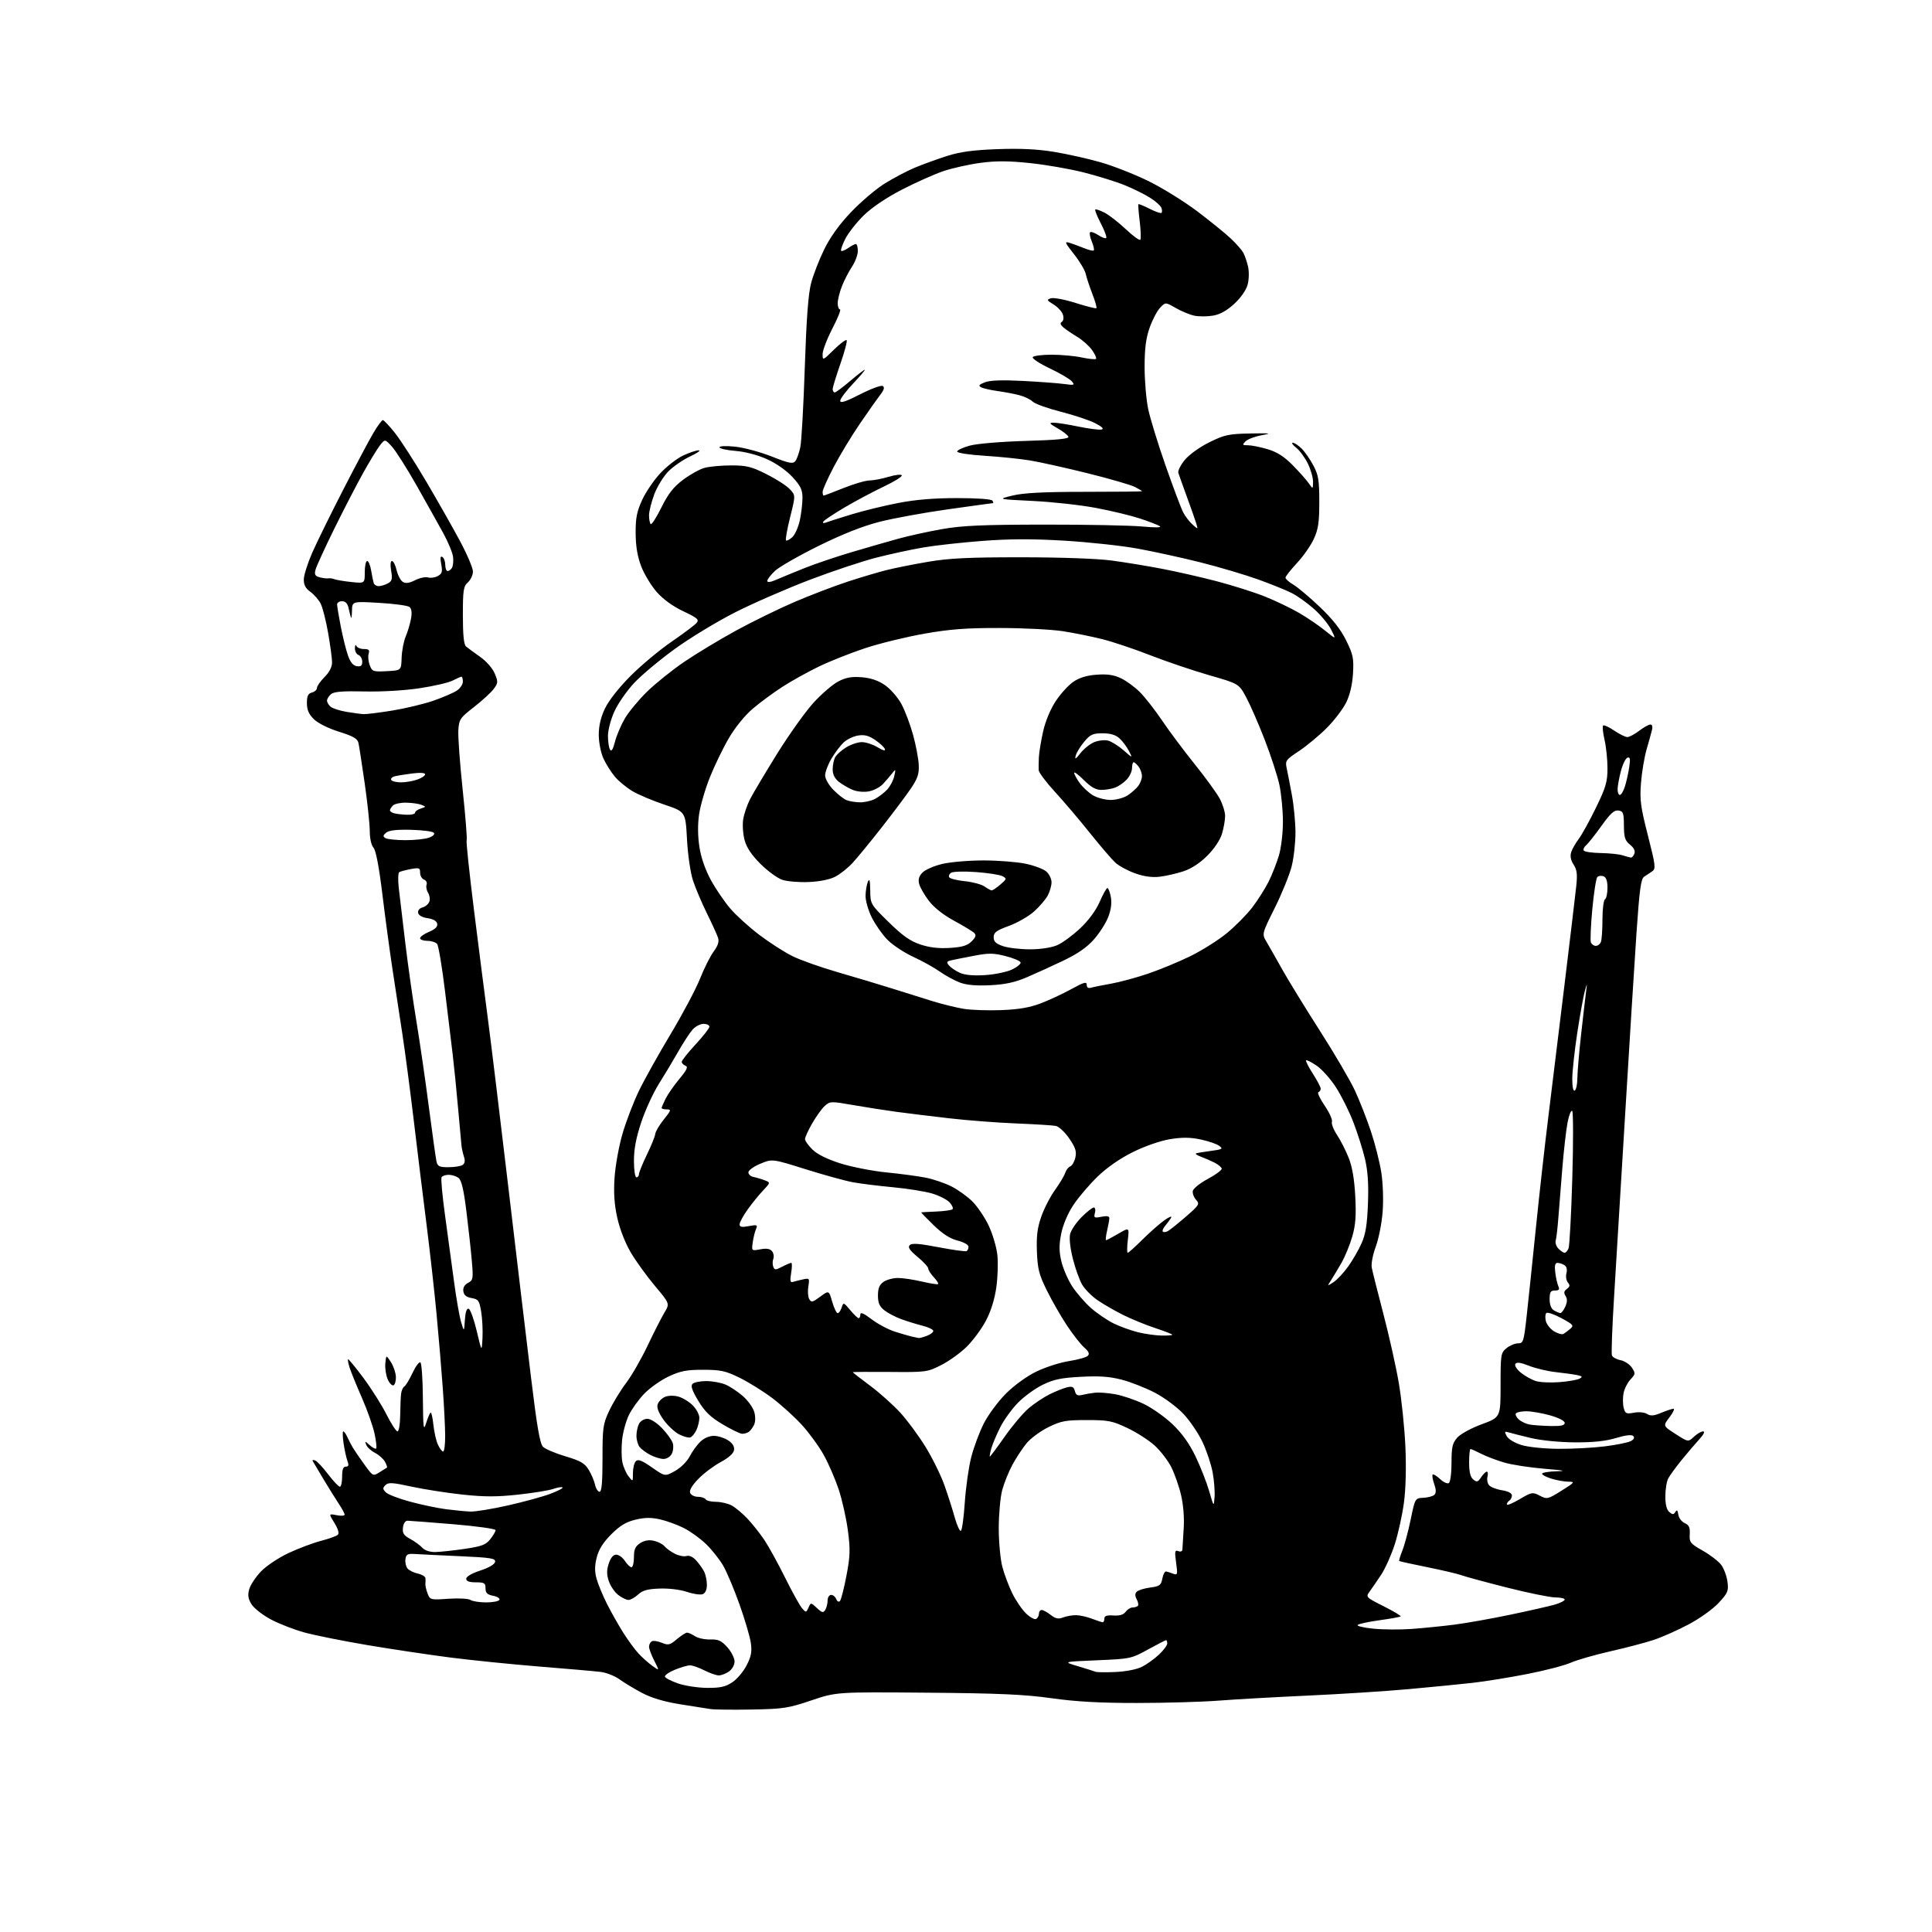 <?xml version="1.0" encoding="UTF-8" standalone="no"?>
<svg 
  version="1.1" 
  xmlns="http://www.w3.org/2000/svg" 
  xmlns:xlink="http://www.w3.org/1999/xlink" 
  xmlns:svg="http://www.w3.org/2000/svg"
  xmlns:rdf="http://www.w3.org/1999/02/22-rdf-syntax-ns#"
  xmlns:cc="http://creativecommons.org/ns#"
  xmlns:dc="http://purl.org/dc/elements/1.1/"
  viewBox="0 0 768 768"
  width="768"
  height="768"
>
<style>svg {background-color: white; }</style>"
<path stroke="none" fill="black" fill-rule="evenodd" d="M299.00,679.56C291.57,679.70 284.15,679.62 282.50,679.39C280.85,679.15 275.29,678.28 270.14,677.44C263.92,676.43 258.89,674.92 255.14,672.92C252.04,671.27 248.00,668.84 246.18,667.51C244.35,666.19 240.97,664.87 238.68,664.60C236.38,664.32 225.50,663.37 214.50,662.49C203.50,661.60 187.53,659.98 179.00,658.89C170.47,657.79 155.65,655.57 146.04,653.95C136.44,652.33 125.21,650.08 121.08,648.95C116.95,647.82 110.90,645.47 107.64,643.73C104.38,641.99 100.92,639.27 99.95,637.68C98.62,635.48 98.41,634.06 99.08,631.71C99.57,630.00 101.67,626.84 103.74,624.68C105.82,622.50 110.70,619.24 114.66,617.38C118.60,615.53 124.43,613.34 127.61,612.51C130.79,611.69 133.81,610.59 134.32,610.08C134.90,609.50 134.37,607.72 132.95,605.41C130.64,601.68 130.64,601.68 133.82,602.31C135.57,602.66 137.00,602.57 137.00,602.11C137.00,601.66 135.99,599.75 134.75,597.89C133.51,596.03 130.74,591.58 128.59,588.00C126.45,584.42 124.51,581.17 124.29,580.76C124.07,580.36 124.52,580.26 125.27,580.55C126.03,580.84 128.35,583.31 130.43,586.04C132.51,588.77 134.62,591.00 135.11,591.00C135.60,591.00 136.00,589.20 136.00,587.00C136.00,584.14 136.42,583.00 137.48,583.00C138.59,583.00 138.74,582.45 138.11,580.75C137.65,579.51 136.96,576.36 136.58,573.75C136.19,571.14 136.14,569.00 136.46,569.00C136.79,569.00 137.51,570.01 138.07,571.25C138.63,572.49 139.63,574.41 140.29,575.52C140.96,576.63 143.02,579.64 144.88,582.21C148.24,586.86 148.27,586.87 150.88,585.24C152.32,584.34 153.65,583.51 153.83,583.39C154.01,583.27 153.66,582.24 153.05,581.10C152.44,579.95 150.66,578.36 149.09,577.55C147.52,576.74 145.94,575.30 145.58,574.34C144.98,572.79 145.12,572.80 146.96,574.47C148.09,575.49 149.24,576.09 149.53,575.81C149.81,575.52 149.53,572.86 148.89,569.90C148.26,566.93 145.97,560.45 143.80,555.50C141.63,550.55 139.45,545.18 138.95,543.57C138.44,541.95 138.18,540.49 138.35,540.31C138.53,540.14 141.26,543.46 144.43,547.70C147.59,551.94 151.72,558.47 153.60,562.20C155.49,565.94 157.47,569.00 158.01,569.00C158.56,569.00 159.04,566.19 159.08,562.75C159.13,559.31 159.28,555.45 159.42,554.16C159.56,552.87 160.15,551.52 160.72,551.16C161.30,550.80 162.77,548.37 163.99,545.76C165.21,543.15 166.62,541.26 167.11,541.57C167.60,541.87 168.05,548.28 168.10,555.81C168.20,567.66 168.36,569.01 169.35,565.83C169.98,563.81 170.77,561.89 171.11,561.56C171.44,561.22 171.96,563.32 172.26,566.23C172.56,569.13 173.37,572.74 174.07,574.25C174.76,575.76 175.70,577.00 176.16,577.00C176.62,577.00 176.98,574.19 176.96,570.75C176.95,567.31 176.51,558.65 175.99,551.50C175.48,544.35 174.38,531.25 173.54,522.38C172.71,513.51 170.92,497.54 169.57,486.88C168.21,476.22 165.93,457.60 164.49,445.50C163.05,433.40 160.97,417.65 159.87,410.50C158.76,403.35 157.00,391.77 155.94,384.77C154.89,377.77 153.10,364.52 151.98,355.31C150.66,344.51 149.41,338.01 148.47,336.96C147.60,336.00 147.00,333.33 146.99,330.42C146.99,327.71 146.09,319.20 144.99,311.50C143.88,303.80 142.76,296.52 142.49,295.32C142.11,293.62 140.40,292.64 134.75,290.87C130.46,289.52 126.38,287.48 124.75,285.87C122.74,283.89 122.00,282.16 122.00,279.48C122.00,276.65 122.46,275.69 124.00,275.29C125.10,275.00 126.00,274.18 126.00,273.46C126.00,272.74 127.35,270.80 129.00,269.15C130.92,267.23 132.00,265.14 132.00,263.33C132.00,261.77 131.29,256.48 130.43,251.58C129.57,246.67 128.24,241.43 127.46,239.93C126.69,238.43 124.85,236.33 123.37,235.25C121.41,233.83 120.71,232.47 120.77,230.22C120.82,228.53 122.31,223.85 124.07,219.82C125.83,215.80 131.32,204.62 136.26,195.00C141.20,185.38 146.64,175.14 148.34,172.25C150.03,169.36 151.77,167.00 152.19,167.00C152.61,167.00 154.81,169.34 157.07,172.21C159.33,175.07 164.91,183.73 169.46,191.46C174.01,199.18 180.04,209.82 182.86,215.09C185.69,220.36 188.00,225.81 188.00,227.18C188.00,228.56 187.10,230.50 186.00,231.50C184.22,233.11 184.00,234.58 184.00,244.62C184.00,252.43 184.39,256.25 185.25,256.98C185.94,257.56 188.45,259.41 190.83,261.08C193.32,262.83 195.79,265.65 196.66,267.72C198.05,271.05 198.02,271.50 196.22,273.91C195.16,275.33 191.63,278.56 188.39,281.08C182.88,285.36 182.48,285.95 182.20,290.25C182.03,292.78 182.81,303.49 183.93,314.05C185.05,324.61 185.75,333.59 185.50,334.00C185.24,334.41 186.58,347.07 188.46,362.12C190.34,377.18 192.81,396.48 193.94,405.00C195.07,413.52 198.68,443.23 201.96,471.00C205.24,498.77 209.34,533.20 211.08,547.50C213.46,567.16 214.62,573.90 215.86,575.13C216.76,576.02 220.78,577.73 224.79,578.92C230.77,580.69 232.42,581.65 234.01,584.25C235.07,585.99 236.21,588.67 236.55,590.21C236.88,591.74 237.69,593.00 238.34,593.00C239.18,593.00 239.51,589.26 239.51,579.75C239.50,567.48 239.70,566.08 242.16,560.83C243.62,557.71 246.64,552.74 248.87,549.79C251.10,546.84 254.94,540.17 257.41,534.96C259.88,529.76 262.88,523.86 264.08,521.85C266.27,518.21 266.27,518.21 260.39,511.22C257.15,507.37 252.82,501.39 250.78,497.93C248.55,494.17 246.39,488.63 245.39,484.15C244.19,478.78 243.89,474.25 244.30,468.08C244.62,463.36 246.04,455.50 247.47,450.62C248.90,445.74 251.83,438.09 253.99,433.62C256.15,429.15 261.82,419.00 266.59,411.06C271.35,403.11 276.61,393.21 278.26,389.06C279.91,384.90 282.36,380.03 283.70,378.23C285.39,375.96 285.92,374.31 285.44,372.80C285.06,371.61 283.06,367.23 281.01,363.07C278.95,358.90 276.46,353.02 275.47,350.00C274.45,346.87 273.42,339.79 273.09,333.59C272.50,322.68 272.50,322.68 264.15,319.87C259.55,318.33 253.86,315.94 251.50,314.55C249.14,313.17 245.97,310.57 244.45,308.77C242.93,306.97 240.87,303.70 239.87,301.50C238.85,299.27 238.03,295.15 238.02,292.19C238.01,288.58 238.79,285.20 240.47,281.66C241.96,278.51 245.99,273.38 250.64,268.71C254.88,264.46 262.24,258.31 267.00,255.06C271.75,251.80 276.21,248.45 276.91,247.61C278.00,246.30 277.25,245.64 271.63,242.99C267.46,241.02 263.62,238.24 261.07,235.34C258.87,232.84 256.09,228.25 254.90,225.15C253.40,221.23 252.71,217.20 252.68,211.99C252.64,205.95 253.14,203.37 255.25,198.77C256.68,195.63 259.94,190.84 262.49,188.11C265.04,185.39 269.11,182.23 271.55,181.08C273.99,179.94 276.77,179.00 277.74,179.01C278.71,179.02 277.20,180.09 274.40,181.40C271.59,182.70 267.70,185.37 265.74,187.32C263.79,189.28 261.25,193.40 260.09,196.48C258.94,199.56 258.00,203.33 258.00,204.87C258.00,206.41 258.30,207.96 258.66,208.33C259.02,208.69 260.94,205.73 262.91,201.74C265.63,196.25 267.71,193.59 271.50,190.74C274.25,188.68 278.07,186.54 280.00,186.00C281.93,185.46 286.70,185.01 290.62,185.01C296.74,185.00 298.69,185.48 304.66,188.47C308.47,190.37 312.64,193.05 313.93,194.42C316.27,196.91 316.27,196.91 314.09,205.58C312.90,210.35 312.16,214.49 312.45,214.79C312.75,215.08 313.86,214.53 314.93,213.56C316.00,212.59 317.35,209.57 317.94,206.85C318.52,204.13 319.00,200.11 319.00,197.93C319.00,194.68 318.27,193.16 315.00,189.61C312.60,187.01 308.53,184.16 304.84,182.51C301.13,180.84 296.16,179.54 292.34,179.24C288.85,178.96 286.00,178.32 286.00,177.81C286.00,177.29 288.67,177.18 292.25,177.56C295.69,177.92 302.21,179.67 306.75,181.46C313.63,184.18 315.18,184.49 316.13,183.34C316.76,182.58 317.66,180.06 318.14,177.73C318.62,175.40 319.42,161.12 319.92,146.00C320.57,126.55 321.31,116.74 322.44,112.50C323.31,109.20 325.65,103.19 327.63,99.14C330.00,94.28 333.61,89.26 338.22,84.41C342.06,80.36 348.03,75.27 351.47,73.09C354.92,70.92 360.38,68.03 363.62,66.67C366.85,65.32 372.65,63.21 376.50,61.99C381.68,60.34 386.87,59.64 396.50,59.29C405.59,58.95 412.36,59.28 419.01,60.37C424.24,61.23 432.57,63.09 437.51,64.51C442.46,65.92 451.00,69.28 456.50,71.97C462.00,74.66 470.77,80.10 476.00,84.05C481.23,88.01 487.22,92.88 489.33,94.87C491.44,96.87 493.64,99.39 494.24,100.48C494.83,101.56 495.67,104.04 496.12,105.98C496.57,107.96 496.50,111.09 495.96,113.13C495.37,115.33 493.28,118.33 490.64,120.77C487.67,123.50 484.98,125.00 482.17,125.47C479.90,125.86 476.57,125.86 474.77,125.49C472.97,125.11 469.65,123.74 467.39,122.44C463.28,120.08 463.28,120.08 461.12,122.37C459.94,123.63 458.07,127.20 456.98,130.31C455.52,134.48 455.00,138.54 455.00,145.91C455.00,151.39 455.65,158.94 456.44,162.68C457.23,166.43 460.34,176.54 463.36,185.15C466.38,193.76 469.51,202.08 470.32,203.65C471.13,205.22 472.80,207.40 474.03,208.50C476.27,210.50 476.27,210.50 475.50,208.00C475.08,206.62 473.42,201.90 471.81,197.50C470.21,193.10 468.67,188.82 468.41,188.00C468.14,187.18 469.31,184.83 471.00,182.80C472.75,180.68 476.94,177.68 480.76,175.80C486.76,172.84 488.42,172.48 496.97,172.31C505.13,172.16 505.79,172.26 501.60,173.00C498.90,173.48 495.99,174.58 495.13,175.44C493.72,176.85 493.81,177.00 496.10,177.00C497.50,177.00 501.00,177.70 503.88,178.56C507.65,179.68 510.44,181.45 513.81,184.87C516.39,187.48 519.27,190.72 520.21,192.06C521.91,194.50 521.91,194.50 521.96,191.57C521.98,189.95 521.06,186.69 519.91,184.32C518.76,181.95 516.68,179.11 515.28,178.00C513.88,176.90 513.26,176.00 513.91,176.00C514.56,176.00 516.16,177.06 517.46,178.37C518.76,179.67 520.86,182.70 522.13,185.12C524.10,188.85 524.44,190.99 524.44,199.50C524.44,207.67 524.04,210.37 522.25,214.26C521.05,216.88 518.02,221.20 515.53,223.86C513.04,226.53 511.00,229.13 511.00,229.64C511.00,230.15 512.42,231.41 514.15,232.43C515.88,233.45 520.61,237.43 524.65,241.27C529.74,246.11 532.96,250.20 535.12,254.58C537.88,260.19 538.19,261.68 537.84,267.71C537.58,272.08 536.63,276.18 535.15,279.21C533.89,281.80 530.40,286.38 527.40,289.39C524.39,292.39 519.43,296.51 516.37,298.55C511.12,302.02 510.84,302.42 511.48,305.37C511.85,307.09 512.78,311.88 513.54,316.00C514.31,320.12 514.95,326.81 514.97,330.86C514.98,334.90 514.31,340.98 513.46,344.36C512.61,347.74 509.59,355.17 506.76,360.87C501.60,371.24 501.60,371.24 503.45,374.37C504.47,376.09 507.31,381.08 509.75,385.45C512.20,389.82 518.94,400.79 524.73,409.84C530.52,418.88 536.77,429.56 538.62,433.55C540.47,437.55 543.31,444.80 544.94,449.67C546.57,454.54 548.43,461.89 549.08,466.01C549.75,470.32 549.98,476.99 549.62,481.72C549.27,486.24 548.05,492.47 546.89,495.55C545.74,498.64 545.02,502.36 545.28,503.83C545.55,505.30 547.63,513.60 549.91,522.28C552.18,530.96 554.95,543.33 556.05,549.78C557.15,556.23 558.33,567.58 558.66,575.00C559.04,583.36 558.82,591.87 558.08,597.36C557.43,602.24 555.79,609.66 554.45,613.86C553.10,618.06 550.66,623.52 549.02,626.00C547.37,628.48 545.31,631.49 544.43,632.69C542.86,634.85 542.97,634.96 550.02,638.51C553.97,640.50 557.02,642.32 556.78,642.55C556.55,642.78 552.79,643.46 548.43,644.06C544.07,644.66 540.13,645.51 539.69,645.94C539.24,646.37 542.07,647.04 545.98,647.43C549.89,647.81 556.78,647.86 561.29,647.52C565.81,647.19 573.33,646.43 578.00,645.84C582.67,645.26 592.80,643.45 600.50,641.84C608.20,640.23 616.19,638.41 618.25,637.80C620.31,637.18 622.00,636.30 622.00,635.84C622.00,635.38 620.31,635.00 618.25,635.00C616.19,634.99 607.52,633.23 599.00,631.07C590.48,628.91 582.36,626.71 580.96,626.18C579.57,625.65 573.49,624.22 567.46,623.00C561.43,621.79 556.37,620.67 556.21,620.52C556.05,620.37 556.61,618.51 557.46,616.37C558.32,614.24 559.80,608.69 560.77,604.03C562.52,595.56 562.52,595.56 565.85,595.39C567.68,595.30 569.64,594.76 570.21,594.19C570.93,593.47 570.90,592.15 570.12,589.91C569.50,588.13 569.22,586.45 569.50,586.17C569.78,585.89 571.10,586.68 572.43,587.93C573.76,589.19 575.34,589.91 575.93,589.55C576.53,589.17 577.00,585.68 577.00,581.50C577.00,575.27 577.35,573.71 579.25,571.52C580.53,570.05 584.73,567.74 589.00,566.17C596.50,563.40 596.50,563.40 596.50,550.63C596.50,538.41 596.60,537.76 598.86,535.92C600.16,534.87 602.22,534.00 603.45,534.00C605.53,534.00 605.74,533.33 606.86,523.25C607.52,517.34 609.16,501.70 610.50,488.50C611.84,475.30 614.08,455.27 615.48,444.00C616.88,432.73 619.80,408.88 621.97,391.00C624.14,373.12 626.21,355.75 626.57,352.39C627.09,347.53 626.88,345.74 625.53,343.69C624.41,341.98 624.08,340.31 624.56,338.80C624.96,337.53 626.31,335.15 627.56,333.50C628.81,331.85 631.90,326.26 634.42,321.07C638.37,312.95 639.00,310.78 639.00,305.40C639.00,301.96 638.47,296.87 637.83,294.08C637.19,291.29 636.93,288.74 637.25,288.42C637.58,288.09 639.56,288.99 641.65,290.41C643.75,291.83 646.10,293.00 646.89,293.00C647.67,293.00 649.79,291.88 651.59,290.50C653.39,289.13 655.40,288.00 656.05,288.00C656.78,288.00 657.02,288.87 656.67,290.25C656.36,291.49 655.40,294.98 654.52,298.00C653.65,301.02 652.66,306.97 652.32,311.22C651.79,317.93 652.14,320.65 655.06,332.08C658.10,344.01 658.26,345.33 656.79,346.36C655.90,346.99 654.46,347.95 653.58,348.50C652.29,349.31 651.72,353.53 650.52,371.00C649.72,382.82 647.68,415.45 645.99,443.50C644.30,471.55 642.32,504.18 641.59,516.00C640.86,527.83 640.49,538.09 640.76,538.80C641.03,539.52 642.58,540.37 644.19,540.69C645.81,541.01 647.84,542.36 648.71,543.68C650.17,545.91 650.13,546.23 648.15,548.34C646.99,549.58 645.75,552.02 645.40,553.76C645.05,555.50 645.06,558.11 645.43,559.57C646.03,561.95 646.42,562.14 649.50,561.57C651.47,561.20 653.68,561.41 654.74,562.07C656.15,562.95 657.43,562.85 660.40,561.60C662.52,560.72 664.69,560.00 665.24,560.00C665.79,560.00 665.07,561.53 663.64,563.41C661.04,566.82 661.04,566.82 666.06,570.04C671.09,573.27 671.09,573.27 673.36,571.13C674.61,569.96 676.25,569.00 677.01,569.00C677.86,569.00 677.24,570.26 675.41,572.25C673.77,574.04 670.61,577.75 668.38,580.50C666.15,583.25 663.80,586.48 663.16,587.68C662.52,588.89 662.00,592.09 662.00,594.81C662.00,598.09 662.53,600.20 663.58,601.06C664.88,602.14 665.30,602.14 665.99,601.02C666.59,600.04 666.91,600.33 667.16,602.09C667.35,603.41 668.49,604.93 669.70,605.46C671.42,606.22 671.85,607.18 671.70,609.90C671.51,613.12 671.89,613.58 676.90,616.43C679.88,618.12 683.17,620.66 684.23,622.09C685.28,623.51 686.39,626.50 686.69,628.73C687.19,632.42 686.87,633.19 683.22,637.15C680.98,639.57 675.71,643.36 671.35,645.67C667.03,647.97 660.78,650.75 657.47,651.86C654.15,652.97 646.35,655.02 640.14,656.42C633.93,657.83 626.83,659.87 624.36,660.96C621.88,662.05 614.16,664.07 607.18,665.43C600.21,666.80 590.45,668.38 585.50,668.94C580.55,669.50 569.08,670.63 560.00,671.45C550.92,672.28 532.92,673.43 520.00,674.02C507.07,674.61 491.10,675.51 484.50,676.02C477.90,676.53 463.27,676.96 452.00,676.96C437.25,676.97 427.71,676.44 418.00,675.07C407.25,673.56 397.17,673.11 368.50,672.87C332.50,672.57 332.50,672.57 322.50,675.94C313.36,679.03 311.34,679.34 299.00,679.56zM281.10,670.96C286.33,670.99 288.41,670.53 291.10,668.74C292.97,667.50 295.54,664.46 296.80,661.99C298.63,658.42 298.97,656.59 298.46,653.03C298.10,650.57 296.06,643.64 293.91,637.63C291.77,631.61 288.84,624.69 287.41,622.25C285.97,619.81 282.95,616.01 280.68,613.81C278.42,611.61 274.45,608.74 271.86,607.43C269.27,606.12 265.00,604.56 262.37,603.97C258.84,603.18 256.28,603.21 252.60,604.10C248.87,604.99 246.44,606.46 242.98,609.92C239.74,613.17 238.01,615.92 237.21,619.10C236.37,622.41 236.36,624.70 237.14,627.57C237.74,629.73 239.59,634.20 241.25,637.50C242.91,640.80 245.83,645.98 247.74,649.00C249.65,652.02 252.40,655.78 253.86,657.34C255.31,658.90 257.78,661.10 259.34,662.22C262.17,664.26 262.17,664.26 260.09,660.17C258.94,657.92 258.00,655.41 258.00,654.60C258.00,653.78 258.48,652.82 259.06,652.46C259.64,652.10 261.43,652.35 263.03,653.01C265.65,654.10 266.27,653.95 269.05,651.61C270.76,650.17 272.58,649.00 273.11,649.00C273.64,649.00 275.07,649.64 276.29,650.43C277.50,651.21 280.24,651.79 282.38,651.72C285.56,651.62 286.76,652.17 289.13,654.81C290.71,656.58 292.00,659.12 292.00,660.46C292.00,661.83 291.04,663.56 289.78,664.44C288.56,665.30 286.74,666.00 285.74,666.00C284.74,666.00 282.16,665.10 280.00,664.00C277.84,662.90 275.28,662.00 274.30,662.00C273.32,662.00 270.61,662.79 268.26,663.75C265.92,664.71 264.15,665.95 264.32,666.50C264.49,667.05 266.85,668.27 269.57,669.21C272.28,670.14 277.47,670.93 281.10,670.96zM443.50,664.64C447.63,664.45 451.94,663.60 454.00,662.55C455.93,661.57 458.96,659.39 460.75,657.69C462.54,656.00 464.00,654.02 464.00,653.30C464.00,652.59 463.79,652.00 463.53,652.00C463.28,652.00 460.03,653.67 456.32,655.71C449.71,659.34 449.31,659.43 436.04,659.99C422.50,660.56 422.50,660.56 428.50,662.35C431.80,663.34 434.95,664.33 435.50,664.55C436.05,664.78 439.65,664.82 443.50,664.64zM438.25,644.88C438.66,644.95 439.00,644.31 439.00,643.47C439.00,642.33 439.93,642.00 442.61,642.18C445.07,642.35 446.61,641.88 447.47,640.71C448.16,639.77 449.38,639.00 450.19,639.00C451.00,639.00 451.95,638.72 452.30,638.37C452.65,638.02 452.45,636.85 451.87,635.76C451.13,634.37 451.13,633.47 451.89,632.71C452.48,632.12 454.88,631.38 457.22,631.07C460.99,630.57 461.55,630.15 462.05,627.50C462.36,625.85 463.04,624.58 463.56,624.68C464.08,624.77 465.34,625.18 466.36,625.58C468.09,626.25 468.18,625.91 467.52,621.15C466.90,616.67 467.02,616.07 468.41,616.60C469.38,616.97 470.01,616.68 470.03,615.86C470.05,615.11 470.27,611.42 470.53,607.66C470.82,603.47 470.42,598.33 469.51,594.40C468.69,590.87 466.93,585.82 465.59,583.18C464.25,580.54 461.26,576.66 458.95,574.57C456.64,572.49 451.77,569.36 448.12,567.64C442.15,564.81 440.57,564.50 432.00,564.50C423.61,564.50 421.83,564.83 416.77,567.31C413.62,568.86 409.73,571.72 408.12,573.67C406.52,575.61 403.98,579.45 402.49,582.20C400.99,584.95 399.15,589.52 398.39,592.35C397.64,595.18 397.02,602.00 397.02,607.50C397.02,613.00 397.67,619.92 398.45,622.87C399.24,625.82 401.02,630.56 402.41,633.40C403.80,636.24 406.26,639.83 407.88,641.39C409.51,642.95 411.32,643.92 411.92,643.55C412.51,643.18 413.00,642.23 413.00,641.44C413.00,640.65 413.49,640.00 414.09,640.00C414.69,640.00 416.30,640.88 417.66,641.95C419.60,643.47 420.69,643.69 422.63,642.95C424.01,642.43 426.34,642.03 427.82,642.06C429.29,642.09 432.07,642.71 434.00,643.44C435.93,644.17 437.84,644.82 438.25,644.88zM321.39,639.06C322.32,636.96 322.32,636.96 324.72,639.20C326.74,641.10 327.25,641.22 328.04,639.97C328.55,639.16 328.98,637.49 328.98,636.25C328.99,635.00 329.62,634.00 330.39,634.00C331.16,634.00 332.07,634.75 332.43,635.67C332.80,636.64 333.41,636.95 333.90,636.42C334.36,635.91 335.52,631.38 336.48,626.34C337.97,618.48 338.05,615.94 337.04,608.34C336.40,603.48 334.74,596.12 333.37,592.00C331.99,587.88 329.32,581.72 327.42,578.32C325.53,574.92 321.63,569.57 318.76,566.43C315.89,563.29 310.64,558.52 307.08,555.83C303.53,553.14 297.69,549.50 294.11,547.73C288.43,544.94 286.57,544.52 279.55,544.51C272.91,544.50 270.51,544.97 265.84,547.15C262.73,548.61 258.37,551.67 256.16,553.96C253.94,556.24 251.16,560.09 249.99,562.51C248.82,564.93 247.61,569.36 247.30,572.36C246.99,575.35 247.03,579.31 247.39,581.15C247.75,582.99 248.84,585.54 249.82,586.81C251.60,589.12 251.60,589.12 251.60,585.56C251.60,583.60 252.12,581.48 252.77,580.83C253.65,579.95 255.17,580.54 259.14,583.31C264.35,586.96 264.35,586.96 268.34,584.73C270.62,583.45 273.12,580.96 274.18,578.91C275.20,576.94 277.14,574.28 278.49,573.01C279.99,571.60 282.11,570.73 283.91,570.78C285.53,570.82 288.04,571.63 289.48,572.58C291.19,573.70 292.00,575.02 291.80,576.40C291.61,577.74 289.70,579.47 286.50,581.19C283.75,582.67 279.75,585.67 277.62,587.87C275.13,590.42 273.95,592.42 274.33,593.43C274.67,594.29 276.05,595.00 277.41,595.00C278.77,595.00 280.16,595.45 280.50,596.00C280.84,596.55 282.69,597.00 284.61,597.00C286.53,597.00 289.31,597.64 290.80,598.42C292.28,599.20 295.12,601.56 297.11,603.67C299.09,605.78 302.11,609.58 303.82,612.13C305.53,614.67 309.25,621.42 312.08,627.13C314.91,632.83 317.96,638.32 318.84,639.33C320.39,641.09 320.48,641.08 321.39,639.06zM193.19,636.98C195.77,636.99 198.16,636.54 198.51,635.99C198.85,635.43 197.77,634.70 196.07,634.36C193.68,633.89 193.00,633.23 193.00,631.38C193.00,629.29 192.54,629.00 189.17,629.00C186.50,629.00 185.33,628.56 185.33,627.57C185.33,626.71 187.58,625.40 190.92,624.32C194.29,623.22 196.62,621.86 196.80,620.88C197.06,619.47 195.24,619.17 182.80,618.61C174.93,618.26 166.93,617.87 165.00,617.74C162.02,617.54 161.45,617.84 161.17,619.81C160.99,621.07 161.36,622.73 161.99,623.49C162.62,624.25 164.46,625.16 166.07,625.52C167.68,625.87 169.05,626.69 169.12,627.33C169.18,627.97 169.18,629.01 169.10,629.64C169.03,630.26 169.41,631.96 169.96,633.41C170.95,635.99 171.11,636.03 178.23,635.53C182.23,635.26 186.18,635.46 187.00,636.00C187.82,636.53 190.61,636.98 193.19,636.98zM249.82,636.00C248.97,636.00 247.12,635.09 245.71,633.98C244.30,632.88 242.63,630.40 241.99,628.48C241.13,625.86 241.13,624.14 242.00,621.50C242.75,619.22 243.78,618.00 244.96,618.00C245.96,618.00 247.51,619.12 248.41,620.50C249.31,621.88 250.49,623.00 251.02,623.00C251.56,623.00 252.00,621.21 252.00,619.02C252.00,615.90 252.53,614.70 254.46,613.43C256.10,612.36 257.91,612.04 259.89,612.48C261.52,612.83 263.42,613.80 264.11,614.63C264.79,615.46 266.65,616.80 268.23,617.62C269.81,618.43 271.90,618.85 272.87,618.54C273.96,618.20 275.42,618.84 276.69,620.24C277.82,621.48 279.26,623.48 279.88,624.68C280.49,625.89 281.00,628.26 281.00,629.97C281.00,631.94 280.39,633.30 279.33,633.70C278.41,634.06 275.59,633.65 273.08,632.80C270.42,631.90 265.86,631.34 262.22,631.48C257.38,631.65 255.42,632.20 253.66,633.85C252.40,635.03 250.67,636.00 249.82,636.00zM172.97,616.96C174.91,616.93 180.17,616.37 184.66,615.71C191.53,614.69 193.15,614.08 194.91,611.84C196.06,610.38 197.00,608.76 197.00,608.25C197.00,607.73 189.46,606.68 180.25,605.91C171.04,605.15 162.82,604.52 162.00,604.51C161.10,604.50 160.37,605.61 160.18,607.26C159.93,609.49 160.48,610.35 163.08,611.76C164.85,612.72 167.00,614.29 167.87,615.25C168.82,616.31 170.84,616.98 172.97,616.96zM381.98,608.51C382.43,608.23 383.13,603.16 383.52,597.25C383.92,591.34 385.06,583.29 386.05,579.36C387.05,575.43 389.29,569.38 391.04,565.92C392.79,562.45 396.76,557.09 399.86,553.99C403.20,550.66 408.15,547.07 412.00,545.21C415.57,543.47 421.39,541.61 424.92,541.06C428.45,540.51 431.83,539.56 432.42,538.96C433.20,538.17 432.80,537.24 431.00,535.66C429.62,534.45 426.56,530.55 424.18,526.98C421.81,523.42 418.21,517.15 416.18,513.05C413.02,506.67 412.46,504.46 412.19,497.55C411.95,491.40 412.35,488.12 413.92,483.64C415.04,480.42 417.49,475.66 419.36,473.06C421.23,470.46 423.06,467.40 423.42,466.26C423.78,465.12 424.69,463.95 425.44,463.66C426.20,463.37 427.11,461.77 427.48,460.10C428.01,457.68 427.51,456.15 425.03,452.54C423.32,450.05 420.92,447.82 419.71,447.57C418.49,447.33 411.43,446.89 404.00,446.59C396.57,446.30 384.65,445.38 377.50,444.56C370.35,443.74 360.90,442.58 356.50,441.99C352.10,441.40 344.34,440.19 339.25,439.30C330.33,437.74 329.93,437.75 327.89,439.59C326.72,440.64 324.47,443.75 322.89,446.50C321.31,449.25 320.01,452.08 320.01,452.78C320.00,453.49 321.34,455.38 322.99,456.99C324.91,458.87 328.87,460.82 334.11,462.48C338.59,463.89 346.81,465.50 352.38,466.05C357.94,466.60 364.98,467.54 368.00,468.14C371.02,468.74 375.62,470.31 378.22,471.62C380.81,472.93 384.57,475.64 386.58,477.64C388.58,479.65 391.48,483.95 393.02,487.20C394.56,490.46 396.11,495.68 396.46,498.81C396.81,501.94 396.62,507.83 396.03,511.89C395.35,516.63 393.85,521.38 391.86,525.11C390.15,528.32 386.74,532.93 384.27,535.36C381.81,537.79 377.25,541.07 374.14,542.64C368.65,545.43 368.12,545.50 353.75,545.37C345.64,545.30 339.00,545.35 339.00,545.48C339.00,545.62 342.10,548.03 345.88,550.84C349.66,553.65 355.06,558.48 357.87,561.55C360.69,564.63 365.21,570.76 367.93,575.18C370.65,579.60 374.01,586.43 375.41,590.36C376.80,594.29 378.66,600.09 379.54,603.26C380.43,606.43 381.52,608.80 381.98,608.51zM187.01,600.87C188.94,600.94 195.63,599.85 201.88,598.44C208.14,597.03 215.70,594.96 218.69,593.84C221.69,592.72 223.90,591.57 223.62,591.29C223.34,591.00 221.69,591.26 219.96,591.86C218.23,592.47 211.91,593.49 205.91,594.14C197.44,595.06 192.48,595.05 183.75,594.11C177.56,593.44 168.47,592.02 163.54,590.95C155.98,589.30 154.36,589.21 153.22,590.36C152.07,591.50 152.10,591.95 153.38,593.23C154.21,594.07 158.55,595.74 163.02,596.94C167.49,598.15 173.92,599.50 177.32,599.94C180.72,600.38 185.08,600.80 187.01,600.87zM482.81,595.08C482.97,592.87 482.63,588.47 482.05,585.32C481.47,582.16 479.67,576.76 478.06,573.31C476.45,569.87 473.06,564.84 470.52,562.13C467.99,559.42 462.91,555.63 459.21,553.69C455.52,551.75 449.57,549.41 446.00,548.47C441.12,547.20 437.06,546.90 429.70,547.30C421.83,547.71 418.83,548.34 414.50,550.46C411.53,551.91 407.13,555.10 404.72,557.55C402.30,559.99 399.13,564.37 397.66,567.27C396.19,570.17 394.57,574.00 394.06,575.77C393.56,577.55 393.30,579.00 393.49,579.00C393.68,579.00 396.31,575.47 399.34,571.15C402.36,566.83 406.65,561.75 408.85,559.86C411.06,557.97 414.81,555.46 417.18,554.28C419.56,553.10 422.68,551.85 424.11,551.50C426.23,550.98 426.83,551.26 427.28,552.97C427.71,554.60 428.36,554.95 430.17,554.50C431.45,554.18 433.78,553.78 435.35,553.61C436.92,553.45 440.52,553.73 443.35,554.24C446.18,554.74 451.24,556.46 454.59,558.05C457.94,559.65 463.16,563.33 466.19,566.25C469.94,569.84 472.85,573.95 475.28,579.02C477.25,583.14 479.68,589.33 480.68,592.80C482.50,599.10 482.50,599.10 482.81,595.08zM604.05,595.97C608.87,593.13 609.22,593.06 612.09,594.55C614.99,596.05 615.28,595.98 620.76,592.55C625.95,589.31 626.19,589.00 623.58,589.00C622.02,589.00 618.99,588.48 616.87,587.84C614.74,587.20 613.00,586.30 613.00,585.84C613.00,585.38 615.59,584.94 618.75,584.86C622.98,584.76 621.73,584.49 614.01,583.86C608.24,583.39 601.05,582.28 598.04,581.41C595.03,580.53 590.88,578.96 588.82,577.91C586.76,576.86 584.84,576.00 584.54,576.00C584.24,576.00 584.00,578.42 584.00,581.38C584.00,585.14 584.49,587.16 585.64,588.11C587.05,589.29 587.48,589.17 588.76,587.24C589.58,586.01 590.60,585.00 591.03,585.00C591.46,585.00 591.58,585.90 591.29,587.01C591.00,588.11 591.28,589.63 591.90,590.38C592.53,591.13 594.83,592.04 597.02,592.39C599.51,592.78 601.00,593.56 601.00,594.45C601.00,595.24 600.55,596.16 600.00,596.50C599.45,596.84 599.00,597.53 599.00,598.03C599.00,598.54 601.27,597.61 604.05,595.97zM263.71,579.96C262.50,579.94 260.15,579.21 258.50,578.35C256.85,577.49 254.94,576.07 254.25,575.20C253.56,574.33 253.00,572.32 253.00,570.74C253.00,569.16 253.47,567.00 254.04,565.93C254.60,564.87 256.09,564.00 257.33,564.00C258.64,564.00 261.11,565.58 263.19,567.75C265.17,569.81 267.08,572.50 267.45,573.71C267.81,574.93 267.62,576.84 267.02,577.96C266.41,579.10 264.95,579.98 263.71,579.96zM619.53,575.93C625.04,575.97 633.33,575.53 637.94,574.95C642.55,574.37 647.20,573.43 648.27,572.86C649.53,572.18 649.87,571.47 649.24,570.84C648.61,570.21 646.20,570.49 642.38,571.64C638.28,572.88 633.33,573.40 626.00,573.36C619.84,573.32 612.61,572.60 608.50,571.62C604.65,570.70 600.67,569.69 599.66,569.38C598.08,568.89 597.98,569.09 598.94,570.88C599.57,572.06 602.08,573.58 604.77,574.41C607.48,575.24 613.79,575.89 619.53,575.93zM274.47,571.37C273.78,571.64 271.75,571.10 269.96,570.18C268.17,569.25 265.38,566.64 263.75,564.36C261.80,561.62 261.01,559.55 261.42,558.26C261.76,557.18 263.04,555.86 264.27,555.31C265.58,554.73 267.78,554.67 269.60,555.15C271.31,555.61 273.90,557.17 275.35,558.63C276.81,560.08 278.00,562.32 278.00,563.59C278.00,564.86 277.49,567.03 276.86,568.40C276.24,569.77 275.16,571.11 274.47,571.37zM295.00,569.95C294.18,569.93 290.68,568.24 287.23,566.18C282.39,563.30 280.18,561.16 277.57,556.83C275.10,552.73 274.49,550.91 275.29,550.11C275.90,549.50 278.35,549.00 280.73,549.00C283.11,549.00 286.55,549.62 288.35,550.37C290.16,551.13 293.30,553.20 295.32,554.98C297.34,556.75 299.38,559.62 299.85,561.35C300.37,563.27 300.31,565.28 299.70,566.50C299.15,567.60 298.21,568.83 297.60,569.23C297.00,569.64 295.82,569.96 295.00,569.95zM616.25,566.86C620.51,566.96 622.00,566.65 622.00,565.63C622.00,564.82 619.64,563.60 616.18,562.63C612.99,561.73 608.74,561.00 606.74,561.00C604.75,561.00 602.88,561.39 602.58,561.87C602.29,562.34 602.82,563.43 603.77,564.28C604.72,565.12 606.62,566.02 608.00,566.27C609.38,566.52 613.09,566.79 616.25,566.86zM156.39,550.68C155.77,550.90 154.73,549.76 154.06,548.16C153.40,546.55 153.00,543.73 153.18,541.89C153.50,538.55 153.50,538.55 155.37,541.42C156.40,543.00 157.30,545.64 157.37,547.29C157.44,548.94 157.00,550.46 156.39,550.68zM619.92,549.42C623.45,549.14 627.04,548.52 627.91,548.03C629.19,547.32 629.02,547.06 626.99,546.63C625.62,546.34 621.82,545.81 618.54,545.45C615.26,545.10 610.44,543.96 607.83,542.93C604.42,541.59 602.88,541.38 602.38,542.20C601.98,542.84 602.94,544.35 604.59,545.68C606.19,546.98 608.85,548.46 610.50,548.98C612.15,549.51 616.39,549.70 619.92,549.42zM191.80,531.89C191.96,528.80 191.72,524.07 191.27,521.39C190.54,517.00 190.16,516.46 187.48,516.00C185.38,515.64 184.41,514.84 184.19,513.31C183.99,511.89 184.63,510.73 186.05,509.97C188.08,508.89 188.18,508.33 187.55,501.16C187.19,496.95 186.22,488.10 185.40,481.50C184.32,472.82 183.46,469.15 182.27,468.25C181.36,467.56 179.61,467.00 178.37,467.00C177.13,467.00 175.86,467.43 175.53,467.95C175.21,468.47 175.83,475.33 176.92,483.20C178.00,491.06 179.60,502.90 180.49,509.50C181.37,516.10 182.63,523.30 183.28,525.50C184.48,529.50 184.48,529.50 184.80,524.69C185.01,521.52 185.52,520.00 186.31,520.25C186.96,520.46 188.40,524.42 189.50,529.06C191.50,537.50 191.50,537.50 191.80,531.89zM365.18,531.88C365.56,531.95 367.02,531.56 368.43,531.02C369.85,530.49 371.00,529.61 371.00,529.06C371.00,528.52 369.09,527.59 366.75,527.00C364.41,526.41 360.61,525.24 358.31,524.40C356.00,523.57 352.96,521.97 351.56,520.87C349.60,519.33 349.00,517.95 349.00,514.98C349.00,512.12 349.58,510.71 351.22,509.56C352.44,508.70 355.03,508.01 356.97,508.02C358.91,508.02 363.20,508.67 366.49,509.44C369.79,510.22 372.68,510.66 372.91,510.42C373.15,510.19 372.36,508.95 371.17,507.68C369.98,506.41 369.00,504.87 369.00,504.27C369.00,503.66 367.09,501.58 364.75,499.63C361.56,496.99 360.79,495.82 361.64,494.96C362.50,494.10 365.37,494.31 373.14,495.80C378.84,496.89 383.84,497.58 384.25,497.33C384.66,497.08 385.00,496.29 385.00,495.56C385.00,494.83 383.04,493.74 380.65,493.14C377.66,492.39 374.69,490.48 371.12,487.02C368.27,484.26 366.06,481.97 366.22,481.92C366.37,481.88 369.08,481.74 372.24,481.60C375.39,481.47 378.28,481.05 378.65,480.68C379.02,480.31 378.50,479.11 377.50,478.00C376.49,476.89 373.38,475.29 370.59,474.45C367.79,473.62 360.77,472.49 355.00,471.95C349.23,471.41 342.02,470.52 339.00,469.96C335.98,469.40 327.54,467.07 320.25,464.79C306.99,460.63 306.99,460.63 302.25,462.60C299.64,463.68 297.50,465.22 297.50,466.02C297.50,466.82 298.40,467.65 299.50,467.86C300.60,468.07 302.58,468.65 303.91,469.16C306.32,470.07 306.32,470.07 303.29,473.29C301.62,475.05 298.84,478.48 297.13,480.90C295.41,483.32 294.00,485.93 294.00,486.70C294.00,487.76 294.87,487.93 297.66,487.40C300.99,486.78 301.25,486.89 300.51,488.61C300.06,489.65 299.48,492.02 299.22,493.88C298.75,497.27 298.75,497.27 302.24,496.62C304.66,496.16 306.08,496.39 306.88,497.35C307.51,498.12 307.75,499.48 307.41,500.37C307.07,501.27 307.05,502.69 307.38,503.53C307.90,504.91 308.26,504.91 310.93,503.53C312.56,502.69 314.19,502.00 314.54,502.00C314.89,502.00 314.87,503.80 314.50,506.00C313.98,509.11 314.12,509.91 315.16,509.59C315.90,509.36 317.71,508.90 319.19,508.58C321.76,508.02 321.85,508.13 321.33,511.38C321.02,513.25 321.18,515.50 321.68,516.40C322.49,517.83 322.98,517.73 326.04,515.46C329.50,512.90 329.50,512.90 330.81,517.45C331.53,519.95 332.51,522.00 332.99,522.00C333.47,522.00 334.18,521.00 334.57,519.78C335.26,517.61 335.33,517.64 337.96,520.78C339.44,522.55 340.95,524.00 341.32,524.00C341.70,524.00 342.00,523.33 342.00,522.51C342.00,521.47 343.35,522.05 346.45,524.41C348.90,526.28 353.06,528.50 355.70,529.34C358.34,530.18 361.40,531.07 362.50,531.32C363.60,531.57 364.81,531.82 365.18,531.88zM461.75,530.91C464.09,530.96 466.00,530.81 466.00,530.58C466.00,530.35 462.96,529.16 459.25,527.94C455.54,526.72 449.80,524.37 446.50,522.73C443.20,521.08 438.63,518.45 436.34,516.88C434.05,515.31 431.30,512.56 430.23,510.76C429.15,508.97 427.47,504.31 426.49,500.42C425.40,496.09 424.98,492.22 425.41,490.48C425.81,488.92 427.85,485.92 429.95,483.82C432.05,481.72 434.23,480.00 434.79,480.00C435.35,480.00 435.56,480.97 435.25,482.16C434.74,484.11 434.98,484.25 437.84,483.68C440.02,483.25 440.99,483.43 440.98,484.27C440.96,484.95 440.56,487.19 440.08,489.25C439.60,491.31 439.42,493.00 439.68,493.00C439.93,493.00 442.12,491.84 444.53,490.43C448.92,487.86 448.92,487.86 448.32,492.93C447.99,495.72 447.98,498.00 448.30,498.00C448.61,498.00 451.26,495.62 454.18,492.72C457.11,489.82 461.04,486.35 462.93,485.02C464.82,483.69 465.99,483.26 465.53,484.05C465.07,484.85 464.02,486.29 463.19,487.26C462.36,488.22 461.94,489.28 462.26,489.60C462.59,489.92 463.51,489.80 464.32,489.34C465.13,488.88 468.33,486.30 471.43,483.62C476.72,479.04 476.97,478.62 475.45,476.94C474.56,475.96 473.98,474.36 474.16,473.40C474.35,472.45 477.08,470.27 480.23,468.58C483.39,466.89 485.83,465.05 485.65,464.50C485.48,463.95 484.25,462.93 482.92,462.23C481.59,461.54 479.15,460.47 477.50,459.86C475.85,459.26 474.95,458.63 475.50,458.46C476.05,458.29 478.74,457.85 481.48,457.48C485.99,456.87 486.28,456.68 484.60,455.45C483.57,454.70 480.23,453.57 477.16,452.93C473.06,452.08 469.85,452.06 465.04,452.85C461.24,453.48 455.10,455.61 450.38,457.95C445.21,460.51 440.09,464.06 436.29,467.73C433.01,470.91 428.68,475.98 426.68,479.02C424.47,482.35 422.57,486.83 421.86,490.34C420.97,494.79 420.97,497.36 421.88,501.29C422.53,504.11 424.45,508.58 426.15,511.23C427.84,513.87 431.24,517.80 433.70,519.97C436.16,522.13 440.25,524.91 442.80,526.14C445.34,527.37 449.69,528.93 452.46,529.61C455.23,530.28 459.41,530.87 461.75,530.91zM621.47,530.27C622.04,529.95 623.26,529.04 624.19,528.24C625.74,526.92 625.43,526.55 620.69,523.99C617.84,522.45 615.14,521.53 614.69,521.95C614.25,522.37 614.17,523.81 614.50,525.16C614.84,526.51 616.32,528.34 617.78,529.23C619.25,530.11 620.91,530.58 621.47,530.27zM620.27,521.97C620.70,521.99 621.57,520.84 622.22,519.42C623.05,517.59 623.09,516.36 622.34,515.18C621.55,513.92 621.68,513.23 622.86,512.36C624.08,511.47 624.17,510.90 623.25,509.81C622.61,509.03 622.35,507.36 622.69,506.10C623.06,504.66 622.76,503.46 621.89,502.91C621.13,502.43 619.89,502.02 619.14,502.02C618.17,502.00 617.91,503.04 618.23,505.75C618.48,507.81 619.02,510.29 619.45,511.25C620.04,512.61 619.74,513.00 618.11,513.00C616.37,513.00 616.00,513.61 616.00,516.45C616.00,518.68 616.62,520.26 617.75,520.92C618.71,521.48 619.85,521.95 620.27,521.97zM530.11,509.67C531.52,508.74 534.12,505.97 535.88,503.51C537.65,501.05 540.05,496.90 541.22,494.27C542.85,490.63 543.46,486.90 543.78,478.50C544.08,470.69 543.74,465.55 542.62,460.76C541.75,457.06 539.66,450.47 537.99,446.12C536.31,441.77 533.19,435.50 531.05,432.20C528.91,428.89 525.46,425.03 523.39,423.62C521.31,422.21 519.42,421.25 519.18,421.49C518.94,421.73 520.15,424.12 521.87,426.80C523.59,429.48 525.00,432.16 525.00,432.75C525.00,433.35 524.58,433.98 524.08,434.17C523.57,434.35 524.69,436.75 526.57,439.50C528.44,442.25 529.75,445.13 529.46,445.91C529.18,446.68 530.09,449.04 531.49,451.16C532.89,453.27 534.97,457.36 536.12,460.25C537.53,463.80 538.38,468.74 538.74,475.54C539.14,483.27 538.87,486.95 537.55,491.54C536.61,494.82 534.68,499.52 533.26,502.00C531.83,504.48 529.97,507.59 529.11,508.92C527.54,511.34 527.54,511.34 530.11,509.67zM621.96,498.00C622.42,498.00 623.12,497.21 623.52,496.25C623.92,495.29 624.59,482.80 625.01,468.50C625.43,454.20 625.41,442.11 624.98,441.64C624.54,441.17 623.72,443.20 623.14,446.14C622.57,449.09 621.62,457.35 621.04,464.50C620.46,471.65 619.74,480.65 619.44,484.50C619.14,488.35 618.68,492.24 618.42,493.14C618.15,494.05 618.65,495.51 619.54,496.39C620.42,497.28 621.51,498.00 621.96,498.00zM253.00,468.00C253.55,468.00 254.00,467.44 254.00,466.75C254.00,466.06 255.42,462.57 257.15,459.00C258.88,455.43 260.38,451.71 260.48,450.75C260.58,449.79 262.11,447.20 263.88,445.00C266.81,441.35 266.92,441.00 265.05,441.00C263.92,441.00 263.00,440.75 263.00,440.45C263.00,440.15 263.73,438.46 264.61,436.70C265.50,434.94 267.96,431.41 270.09,428.85C273.08,425.25 273.62,424.07 272.48,423.63C271.66,423.32 271.00,422.62 271.00,422.09C271.00,421.55 273.48,418.44 276.50,415.17C279.52,411.91 282.00,408.73 282.00,408.12C282.00,407.50 280.95,407.00 279.67,407.00C278.40,407.00 276.44,408.01 275.33,409.25C274.22,410.49 271.65,414.43 269.62,418.00C267.59,421.57 264.12,427.36 261.91,430.86C259.70,434.36 256.56,441.18 254.94,446.01C252.87,452.20 252.00,456.75 252.00,461.40C252.00,465.13 252.43,468.00 253.00,468.00zM178.27,463.98C180.60,463.98 183.11,463.58 183.86,463.11C184.77,462.53 184.97,461.48 184.45,459.87C184.03,458.57 183.58,456.60 183.46,455.50C183.33,454.40 182.72,447.65 182.09,440.50C181.46,433.35 180.52,423.90 179.99,419.50C179.47,415.10 178.08,403.62 176.90,394.00C175.73,384.38 174.32,375.94 173.76,375.25C173.21,374.56 171.46,374.00 169.88,374.00C168.29,374.00 167.00,373.53 167.00,372.95C167.00,372.37 168.60,371.23 170.57,370.41C172.99,369.39 174.03,368.37 173.80,367.21C173.60,366.12 172.22,365.32 170.00,365.00C167.86,364.69 166.40,363.88 166.21,362.88C166.03,361.93 166.75,361.04 167.95,360.72C169.07,360.43 170.29,359.41 170.65,358.46C171.02,357.51 170.80,355.91 170.17,354.91C169.55,353.90 169.28,352.44 169.57,351.67C169.87,350.89 169.41,349.99 168.56,349.66C167.70,349.33 167.00,348.10 167.00,346.92C167.00,344.99 166.63,344.85 163.26,345.48C161.20,345.87 159.15,346.41 158.70,346.69C158.25,346.96 158.16,349.74 158.50,352.85C158.85,355.96 160.03,365.93 161.13,375.00C162.22,384.07 164.21,398.02 165.53,406.00C166.85,413.98 169.08,429.27 170.47,440.00C171.87,450.73 173.24,460.51 173.52,461.75C173.96,463.65 174.69,464.00 178.27,463.98zM626.00,433.50C626.55,433.16 627.01,431.00 627.02,428.69C627.03,426.39 627.69,418.65 628.48,411.50C629.28,404.35 630.16,396.70 630.45,394.50C630.97,390.50 630.97,390.50 629.98,394.00C629.44,395.93 628.10,403.35 627.00,410.50C625.91,417.65 625.01,425.89 625.00,428.81C625.00,432.09 625.38,433.88 626.00,433.50zM398.00,401.54C404.74,401.29 409.24,400.53 413.50,398.93C416.80,397.69 422.31,395.13 425.75,393.25C430.86,390.44 432.00,390.12 432.00,391.48C432.00,392.59 432.58,392.96 433.75,392.62C434.71,392.34 438.26,391.62 441.63,391.03C445.00,390.44 451.59,388.66 456.27,387.08C460.96,385.49 468.55,382.36 473.15,380.11C477.74,377.86 484.27,373.75 487.66,370.97C491.05,368.19 495.61,363.57 497.80,360.71C499.99,357.84 502.90,353.25 504.28,350.50C505.65,347.75 507.50,343.06 508.39,340.07C509.30,337.00 509.99,331.13 509.98,326.57C509.97,322.13 509.34,315.57 508.58,312.00C507.81,308.43 505.18,300.32 502.72,294.00C500.27,287.68 496.95,280.09 495.36,277.15C492.46,271.79 492.46,271.79 480.68,268.41C474.20,266.54 463.70,262.99 457.36,260.51C451.01,258.03 442.38,255.13 438.16,254.07C433.95,253.02 426.90,251.59 422.50,250.91C418.10,250.23 406.85,249.65 397.50,249.64C384.13,249.61 377.72,250.09 367.50,251.89C360.35,253.15 349.77,255.73 344.00,257.63C338.23,259.54 329.90,262.84 325.50,264.97C321.10,267.10 314.57,270.73 311.00,273.04C307.43,275.35 302.14,279.24 299.25,281.70C296.16,284.32 292.26,289.11 289.79,293.33C287.47,297.27 284.05,304.32 282.18,309.00C280.31,313.68 278.38,320.35 277.88,323.83C277.31,327.89 277.37,332.54 278.05,336.83C278.71,341.00 280.42,345.89 282.60,349.87C284.52,353.37 287.98,358.45 290.30,361.16C292.61,363.86 297.81,368.58 301.86,371.64C305.90,374.70 311.81,378.50 314.99,380.07C318.16,381.65 326.33,384.54 333.13,386.50C339.93,388.46 349.55,391.35 354.50,392.91C359.45,394.48 366.76,396.76 370.73,397.99C374.71,399.21 380.34,400.59 383.23,401.05C386.13,401.51 392.77,401.73 398.00,401.54zM393.61,391.64C388.09,391.92 384.26,391.58 381.61,390.59C379.47,389.79 375.87,387.84 373.61,386.24C371.35,384.64 366.54,381.97 362.93,380.31C359.32,378.64 354.72,375.58 352.71,373.51C350.70,371.44 347.92,367.47 346.53,364.68C345.14,361.89 344.03,358.01 344.07,356.05C344.11,354.10 344.53,351.60 345.00,350.50C345.63,349.04 345.88,349.99 345.93,353.97C346.00,359.40 346.04,359.47 353.27,366.56C358.81,371.99 361.80,374.10 365.86,375.45C369.52,376.67 373.19,377.09 377.61,376.81C382.54,376.50 384.55,375.89 386.23,374.21C387.88,372.56 388.14,371.74 387.27,370.87C386.64,370.24 383.06,368.07 379.31,366.04C375.03,363.73 371.29,360.77 369.25,358.10C367.46,355.76 365.71,352.71 365.37,351.33C364.92,349.54 365.32,348.24 366.75,346.81C367.86,345.70 371.40,344.17 374.63,343.41C377.86,342.65 385.23,342.03 391.00,342.04C396.77,342.04 404.30,342.63 407.73,343.35C411.16,344.07 414.87,345.48 415.98,346.48C417.09,347.49 418.00,349.39 418.00,350.70C418.00,352.02 417.35,354.35 416.56,355.87C415.78,357.40 413.34,360.26 411.16,362.24C408.98,364.21 404.45,366.82 401.09,368.05C396.06,369.88 395.00,370.67 395.00,372.56C395.00,374.31 395.88,375.14 398.75,376.12C400.81,376.81 405.65,377.38 409.50,377.37C413.72,377.36 417.99,376.70 420.26,375.72C422.33,374.83 426.45,371.80 429.41,369.00C432.80,365.79 435.67,361.89 437.15,358.47C438.44,355.48 439.82,353.03 440.20,353.02C440.59,353.01 441.21,354.59 441.57,356.54C442.01,358.88 441.67,361.58 440.57,364.46C439.65,366.87 437.09,370.89 434.87,373.41C432.07,376.59 428.37,379.16 422.67,381.88C418.18,384.03 411.62,387.01 408.11,388.51C403.43,390.51 399.54,391.35 393.61,391.64zM391.52,387.62C395.38,387.38 400.22,386.38 402.29,385.40C404.35,384.42 405.88,383.14 405.70,382.56C405.51,381.98 402.82,380.85 399.73,380.06C394.98,378.84 393.03,378.82 387.30,379.91C383.56,380.62 379.48,381.43 378.22,381.72C376.30,382.15 376.15,382.47 377.22,383.77C377.92,384.61 379.85,385.93 381.50,386.68C383.50,387.60 386.84,387.91 391.52,387.62zM634.36,376.00C635.15,376.00 636.06,375.29 636.39,374.42C636.73,373.55 637.00,369.52 637.00,365.48C637.00,361.43 637.45,357.84 638.00,357.50C638.55,357.16 639.00,355.09 639.00,352.91C639.00,350.23 638.49,348.74 637.43,348.34C636.57,348.01 635.46,348.14 634.97,348.63C634.48,349.12 633.58,354.86 632.97,361.37C632.36,367.88 632.11,373.84 632.40,374.61C632.70,375.37 633.58,376.00 634.36,376.00zM394.19,353.95C394.58,353.98 396.12,352.94 397.64,351.64C400.26,349.38 400.29,349.23 398.44,348.27C397.37,347.72 392.68,347.00 388.00,346.66C383.32,346.32 378.88,346.44 378.12,346.91C377.36,347.39 377.01,348.21 377.34,348.75C377.67,349.28 380.47,349.98 383.56,350.29C386.65,350.61 390.15,351.55 391.34,352.38C392.53,353.22 393.81,353.92 394.19,353.95zM321.50,350.62C317.65,350.78 312.93,350.39 311.00,349.75C309.07,349.11 305.17,346.27 302.33,343.44C298.75,339.87 296.79,336.94 295.98,333.93C295.34,331.54 295.09,327.84 295.43,325.70C295.77,323.56 297.00,319.97 298.15,317.71C299.30,315.45 304.13,307.34 308.87,299.70C313.62,292.05 320.15,282.90 323.38,279.35C326.62,275.81 331.08,271.98 333.31,270.84C336.36,269.28 338.63,268.89 342.62,269.22C346.21,269.52 349.15,270.52 351.81,272.37C353.97,273.86 356.89,277.22 358.31,279.82C359.72,282.43 361.82,287.96 362.96,292.11C364.10,296.26 365.12,301.66 365.22,304.10C365.38,307.68 364.76,309.50 362.03,313.52C360.17,316.26 354.94,323.23 350.42,329.00C345.89,334.77 340.68,341.12 338.84,343.10C337.00,345.08 333.93,347.51 332.00,348.51C329.86,349.62 325.79,350.44 321.50,350.62zM461.00,348.51C457.97,348.87 454.77,348.43 451.22,347.16C448.31,346.13 444.77,344.21 443.34,342.89C441.92,341.58 437.38,336.28 433.26,331.13C429.14,325.97 422.90,318.62 419.38,314.80C415.87,310.97 412.95,307.09 412.90,306.17C412.84,305.25 412.88,302.93 412.97,301.00C413.07,299.07 413.82,294.47 414.65,290.78C415.55,286.73 417.54,281.94 419.64,278.75C421.56,275.83 424.72,272.36 426.66,271.03C429.08,269.38 432.00,268.48 435.96,268.20C440.16,267.89 442.78,268.28 445.58,269.61C447.70,270.61 451.09,273.09 453.12,275.12C455.15,277.15 459.13,282.24 461.96,286.43C464.78,290.63 470.62,298.43 474.92,303.78C479.22,309.12 483.69,315.29 484.87,317.49C486.04,319.68 487.00,322.77 487.00,324.37C487.00,325.96 486.45,329.12 485.78,331.38C485.04,333.86 482.73,337.33 479.97,340.11C477.01,343.08 473.63,345.29 470.44,346.35C467.72,347.25 463.48,348.22 461.00,348.51zM648.28,340.90C648.71,340.96 649.35,340.25 649.70,339.34C650.11,338.27 649.49,337.00 647.95,335.76C645.95,334.14 645.56,332.90 645.53,328.16C645.50,323.13 645.26,322.47 643.34,322.19C641.67,321.95 640.14,323.35 636.59,328.32C634.06,331.86 631.33,335.31 630.51,335.99C629.69,336.67 629.27,337.63 629.57,338.11C629.87,338.60 632.90,339.04 636.31,339.10C639.71,339.15 643.62,339.56 645.00,340.00C646.38,340.44 647.85,340.85 648.28,340.90zM161.18,333.98C164.86,333.99 169.10,333.53 170.60,332.96C172.28,332.32 172.97,331.57 172.39,330.99C171.88,330.48 167.78,329.97 163.29,329.86C157.69,329.72 154.61,330.08 153.51,330.99C152.23,332.05 152.17,332.49 153.20,333.15C153.92,333.60 157.51,333.98 161.18,333.98zM161.75,323.88C163.54,323.95 165.00,323.58 165.00,323.07C165.00,322.55 166.01,321.81 167.25,321.42C169.43,320.73 169.44,320.68 167.50,319.92C166.40,319.49 163.68,319.11 161.45,319.07C159.22,319.03 156.86,319.54 156.20,320.20C155.54,320.86 155.00,321.73 155.00,322.13C155.00,322.53 155.79,323.06 156.75,323.31C157.71,323.56 159.96,323.82 161.75,323.88zM341.80,318.94C343.61,318.97 346.31,318.37 347.80,317.60C349.28,316.82 351.48,315.13 352.68,313.85C353.87,312.56 355.14,310.15 355.49,308.50C356.11,305.63 356.07,305.58 354.57,307.50C353.71,308.60 352.07,310.50 350.93,311.72C349.79,312.94 347.30,314.23 345.41,314.58C343.41,314.96 340.70,314.70 338.94,313.98C337.28,313.29 334.81,311.85 333.46,310.79C331.83,309.50 331.00,307.85 331.00,305.86C331.00,304.22 331.44,302.04 331.99,301.02C332.53,300.01 334.50,298.24 336.36,297.09C338.21,295.94 341.03,295.00 342.62,295.00C344.20,295.01 347.01,295.93 348.85,297.05C350.95,298.33 352.04,298.61 351.77,297.80C351.54,297.08 349.81,295.45 347.92,294.17C345.37,292.43 343.64,291.97 341.11,292.38C339.24,292.68 336.65,293.92 335.34,295.15C334.04,296.38 331.85,299.29 330.48,301.62C329.12,303.95 328.00,306.93 328.00,308.24C328.00,309.57 329.42,312.07 331.24,313.93C333.01,315.75 335.38,317.61 336.49,318.06C337.59,318.51 339.98,318.90 341.80,318.94zM441.50,317.99C443.70,317.99 446.74,317.17 448.27,316.16C449.79,315.16 451.68,313.48 452.48,312.42C453.28,311.36 453.94,309.60 453.94,308.50C453.94,307.40 453.34,305.71 452.61,304.75C451.88,303.79 450.99,303.00 450.64,303.00C450.29,303.00 450.00,304.04 450.00,305.31C450.00,306.58 449.06,308.64 447.90,309.87C446.75,311.11 444.70,312.54 443.34,313.06C441.98,313.58 439.50,314.00 437.82,314.00C435.60,314.00 433.70,312.93 430.88,310.12C428.75,307.98 427.00,306.68 427.00,307.21C427.00,307.75 427.96,309.54 429.14,311.19C430.31,312.85 432.68,315.05 434.39,316.10C436.10,317.14 439.30,317.99 441.50,317.99zM643.92,316.00C644.43,316.00 645.32,314.54 645.89,312.75C646.47,310.96 647.25,307.53 647.62,305.12C648.15,301.67 648.01,300.83 646.95,301.18C646.20,301.43 645.02,303.85 644.32,306.57C643.61,309.28 643.03,312.51 643.02,313.75C643.01,314.99 643.42,316.00 643.92,316.00zM159.41,311.00C161.22,311.00 164.12,310.51 165.85,309.90C167.58,309.30 169.00,308.36 169.00,307.81C169.00,307.19 167.02,307.06 163.75,307.48C160.86,307.84 157.71,308.37 156.74,308.64C155.76,308.92 155.23,309.56 155.54,310.07C155.86,310.58 157.60,311.00 159.41,311.00zM429.50,299.39C430.84,297.67 433.29,295.71 434.95,295.02C436.60,294.34 439.09,294.06 440.46,294.40C441.84,294.75 444.61,296.48 446.63,298.25C450.29,301.46 450.29,301.46 448.75,298.48C447.90,296.84 446.21,294.60 445.00,293.50C443.48,292.12 441.38,291.50 438.29,291.50C434.40,291.50 433.40,291.96 430.98,294.86C429.44,296.70 427.93,299.18 427.62,300.36C427.18,302.05 427.57,301.84 429.50,299.39zM244.46,294.84C245.09,292.38 246.86,288.22 248.39,285.60C249.93,282.98 253.91,278.17 257.24,274.92C260.57,271.67 267.17,266.38 271.90,263.15C276.63,259.93 285.90,254.33 292.50,250.71C299.10,247.10 309.68,241.93 316.00,239.22C322.32,236.52 331.77,232.91 337.00,231.20C342.23,229.49 349.20,227.42 352.50,226.60C355.80,225.77 363.23,224.29 369.00,223.31C377.29,221.90 385.07,221.52 406.00,221.53C421.83,221.54 436.33,222.06 442.00,222.83C447.23,223.53 456.23,225.01 462.00,226.12C467.77,227.22 477.57,229.46 483.77,231.08C489.97,232.71 498.50,235.41 502.72,237.09C506.94,238.77 513.12,241.73 516.45,243.67C519.78,245.61 524.45,248.80 526.84,250.75C531.19,254.29 531.19,254.29 529.14,250.27C528.01,248.05 524.93,244.34 522.29,242.02C519.66,239.70 515.74,236.90 513.60,235.80C511.45,234.70 505.46,232.27 500.30,230.40C495.13,228.53 484.74,225.45 477.20,223.55C469.67,221.66 458.32,219.18 452.00,218.04C445.68,216.90 432.65,215.50 423.05,214.92C410.42,214.17 401.44,214.19 390.55,215.02C382.27,215.65 371.68,216.82 367.00,217.63C362.32,218.43 354.00,220.23 348.50,221.63C343.00,223.02 330.98,227.02 321.80,230.52C312.61,234.02 299.25,239.85 292.11,243.48C284.96,247.12 274.25,253.61 268.31,257.92C262.36,262.23 255.11,268.28 252.20,271.37C249.28,274.46 245.72,279.56 244.28,282.70C242.81,285.91 241.67,290.21 241.67,292.53C241.67,294.80 242.04,297.25 242.49,297.99C243.06,298.90 243.68,297.91 244.46,294.84zM144.50,283.88C145.60,283.94 150.76,283.30 155.96,282.46C161.16,281.61 168.49,279.85 172.26,278.55C176.02,277.24 180.20,275.44 181.55,274.56C182.90,273.68 184.00,272.06 184.00,270.98C184.00,269.89 183.75,269.00 183.45,269.00C183.15,269.00 181.57,269.69 179.95,270.53C178.32,271.37 172.38,272.75 166.75,273.59C160.72,274.50 151.70,275.02 144.85,274.86C136.30,274.66 132.78,274.94 131.60,275.92C130.72,276.65 130.00,277.81 130.00,278.50C130.00,279.19 130.65,280.29 131.44,280.95C132.24,281.61 135.05,282.51 137.69,282.96C140.34,283.40 143.40,283.82 144.50,283.88zM153.74,266.80C159.50,266.50 159.50,266.50 159.65,261.50C159.74,258.75 160.47,254.93 161.28,253.00C162.09,251.07 163.04,247.87 163.39,245.89C163.82,243.48 163.61,241.94 162.77,241.28C162.07,240.72 156.66,239.99 150.75,239.65C140.00,239.02 140.00,239.02 139.92,242.76C139.88,244.82 139.69,246.05 139.51,245.50C139.33,244.95 138.90,243.26 138.57,241.75C138.16,239.88 137.33,239.00 135.98,239.00C134.89,239.00 134.00,239.56 134.00,240.25C134.00,240.94 134.65,244.88 135.45,249.00C136.25,253.12 137.53,258.30 138.30,260.50C139.26,263.27 140.36,264.60 141.85,264.82C143.47,265.06 144.00,264.62 144.00,263.04C144.00,261.88 143.32,260.68 142.50,260.36C141.68,260.05 141.04,258.82 141.08,257.64C141.12,256.46 141.38,256.06 141.66,256.75C141.94,257.44 143.28,258.00 144.65,258.00C146.62,258.00 147.01,258.39 146.54,259.87C146.22,260.90 146.41,262.94 146.97,264.42C147.93,266.95 148.30,267.08 153.74,266.80zM150.53,233.00C151.41,233.00 153.04,232.52 154.14,231.92C155.83,231.02 156.05,230.23 155.49,226.92C155.09,224.56 155.22,223.00 155.81,223.00C156.36,223.00 157.19,224.64 157.66,226.65C158.14,228.66 159.24,230.75 160.11,231.30C161.24,232.01 162.66,231.82 165.02,230.64C166.86,229.72 169.16,229.23 170.14,229.54C171.12,229.86 172.86,229.61 174.00,229.00C175.73,228.07 175.96,227.31 175.40,224.30C174.92,221.73 175.05,220.91 175.86,221.41C176.49,221.80 177.00,223.22 177.00,224.56C177.00,225.90 177.42,227.00 177.94,227.00C178.46,227.00 179.23,226.44 179.65,225.75C180.08,225.06 180.29,223.15 180.12,221.50C179.95,219.85 178.20,215.57 176.24,212.00C174.28,208.43 169.50,199.88 165.62,193.01C161.73,186.15 157.30,179.17 155.78,177.51C153.02,174.50 153.02,174.50 151.06,177.00C149.98,178.38 146.96,183.32 144.36,188.00C141.75,192.68 136.55,202.73 132.80,210.35C129.06,217.96 125.72,225.25 125.40,226.55C124.92,228.46 125.27,229.03 127.22,229.52C128.54,229.85 130.05,230.02 130.56,229.90C131.08,229.78 132.18,229.94 133.00,230.26C133.82,230.57 136.86,231.07 139.75,231.37C145.00,231.91 145.00,231.91 145.00,227.45C145.00,225.00 145.43,223.00 145.95,223.00C146.48,223.00 147.19,224.69 147.53,226.75C147.88,228.81 148.33,231.06 148.55,231.75C148.76,232.44 149.66,233.00 150.53,233.00zM308.75,230.38C310.81,229.48 315.88,227.40 320.00,225.75C324.12,224.11 332.45,221.30 338.50,219.50C344.55,217.71 352.89,215.30 357.04,214.16C361.19,213.01 369.07,211.28 374.54,210.32C382.53,208.92 390.55,208.57 415.00,208.54C431.77,208.52 449.32,208.86 454.00,209.29C459.39,209.79 461.95,209.74 461.00,209.14C460.18,208.62 456.57,207.24 453.00,206.07C449.43,204.90 441.55,203.01 435.50,201.88C429.45,200.74 418.20,199.51 410.50,199.13C396.50,198.45 396.50,198.45 402.50,196.99C406.85,195.93 414.75,195.52 431.25,195.51C443.76,195.51 454.00,195.40 454.00,195.28C454.00,195.15 452.71,194.39 451.14,193.57C449.57,192.76 441.13,190.31 432.39,188.14C423.65,185.96 413.26,183.66 409.31,183.01C405.35,182.37 397.25,181.54 391.31,181.17C385.22,180.79 380.50,180.06 380.50,179.50C380.50,178.95 382.75,177.89 385.50,177.14C388.35,176.36 397.94,175.56 407.80,175.27C420.06,174.92 424.98,174.44 424.72,173.64C424.51,173.01 422.58,171.49 420.42,170.27C417.15,168.40 416.88,168.03 418.79,168.02C420.05,168.01 424.48,168.70 428.62,169.56C432.77,170.41 436.92,170.95 437.83,170.75C438.97,170.51 438.20,169.71 435.40,168.25C433.15,167.08 426.98,165.02 421.70,163.68C416.42,162.33 411.38,160.52 410.50,159.64C409.63,158.77 407.24,157.62 405.20,157.09C403.17,156.56 399.25,155.82 396.50,155.44C393.75,155.06 390.82,154.39 390.00,153.95C388.83,153.32 389.17,152.88 391.50,151.97C393.54,151.17 398.33,151.00 406.50,151.42C413.10,151.76 420.51,152.31 422.98,152.64C427.06,153.20 427.33,153.11 426.09,151.61C425.34,150.70 421.39,148.38 417.32,146.45C413.25,144.52 410.19,142.50 410.52,141.97C410.85,141.44 414.22,141.00 418.01,141.00C421.80,141.00 427.20,141.49 430.02,142.10C432.83,142.70 435.38,142.95 435.68,142.66C435.98,142.36 435.26,140.77 434.09,139.13C432.92,137.49 430.28,135.14 428.23,133.91C426.18,132.68 423.70,130.99 422.73,130.16C421.51,129.12 421.31,128.43 422.08,127.95C422.75,127.54 422.93,126.34 422.52,125.06C422.13,123.85 420.47,122.04 418.81,121.03C416.07,119.36 415.98,119.14 417.77,118.57C418.86,118.23 423.27,119.06 427.58,120.43C431.89,121.80 435.60,122.73 435.84,122.50C436.07,122.26 435.34,119.69 434.21,116.79C433.09,113.88 431.91,110.31 431.59,108.85C431.27,107.39 429.16,103.85 426.90,101.00C423.27,96.40 423.07,95.88 425.15,96.52C426.44,96.92 429.03,97.87 430.90,98.63C432.78,99.40 434.52,99.81 434.79,99.55C435.05,99.28 434.70,97.69 434.00,96.00C433.30,94.31 433.00,92.66 433.33,92.33C433.67,92.00 435.12,92.50 436.56,93.44C438.00,94.39 439.43,94.91 439.74,94.60C440.05,94.29 439.10,91.71 437.63,88.88C436.15,86.04 435.14,83.52 435.38,83.29C435.62,83.05 437.29,83.62 439.10,84.55C440.91,85.49 444.73,88.47 447.60,91.18C450.47,93.89 453.04,95.74 453.32,95.28C453.61,94.83 453.48,91.54 453.05,87.98C452.61,84.42 452.38,81.36 452.53,81.18C452.68,81.00 454.69,81.82 457.00,83.00C459.31,84.18 461.43,84.90 461.72,84.61C462.01,84.32 461.99,83.41 461.67,82.59C461.35,81.76 459.32,79.96 457.14,78.59C454.96,77.21 450.41,74.96 447.02,73.59C443.63,72.21 436.32,69.94 430.77,68.54C425.23,67.14 415.59,65.46 409.35,64.82C400.89,63.93 395.92,63.91 389.73,64.74C385.17,65.35 378.52,66.84 374.97,68.04C371.41,69.25 364.02,72.55 358.55,75.37C352.41,78.54 346.63,82.43 343.43,85.54C340.59,88.31 337.27,92.51 336.06,94.88C334.85,97.25 334.09,99.42 334.37,99.70C334.64,99.98 335.90,99.48 337.16,98.60C338.42,97.72 339.79,97.00 340.22,97.00C340.65,97.00 341.00,98.25 341.00,99.77C341.00,101.29 339.95,104.10 338.68,106.02C337.40,107.93 335.60,111.42 334.68,113.77C333.75,116.12 333.00,119.16 333.00,120.52C333.00,121.88 333.41,123.00 333.91,123.00C334.41,123.00 333.06,126.40 330.91,130.55C328.76,134.71 327.00,139.30 327.00,140.76C327.00,143.38 327.07,143.35 331.48,139.02C333.94,136.60 336.22,134.89 336.55,135.22C336.88,135.54 335.76,139.77 334.07,144.62C332.38,149.46 331.00,154.00 331.00,154.71C331.00,155.42 331.36,156.00 331.81,156.00C332.26,156.00 334.99,153.97 337.89,151.50C340.79,149.03 343.42,147.00 343.73,147.00C344.04,147.00 341.97,149.45 339.15,152.44C336.32,155.43 334.00,158.53 334.00,159.33C334.00,160.38 336.17,159.68 341.88,156.76C346.21,154.55 350.28,153.05 350.91,153.44C351.71,153.94 351.44,154.95 349.99,156.83C348.86,158.30 345.20,163.48 341.87,168.35C338.54,173.22 333.83,180.99 331.41,185.63C328.98,190.26 327.00,194.71 327.00,195.52C327.00,196.34 327.19,197.00 327.42,197.00C327.66,197.00 331.22,195.65 335.34,194.00C339.46,192.35 344.11,191.00 345.67,190.99C347.22,190.98 350.63,190.33 353.23,189.54C355.82,188.76 358.18,188.49 358.47,188.95C358.75,189.41 355.50,191.44 351.24,193.46C346.98,195.48 339.99,199.21 335.70,201.74C331.42,204.27 327.63,206.79 327.29,207.34C326.92,207.93 327.35,208.08 328.33,207.71C329.24,207.36 333.79,205.91 338.44,204.49C343.09,203.07 351.43,201.03 356.98,199.96C363.90,198.61 371.28,198.00 380.48,198.00C388.33,198.00 394.14,198.41 394.50,199.00C394.84,199.55 394.94,200.00 394.72,200.00C394.50,200.00 386.49,201.10 376.91,202.45C367.33,203.79 355.00,206.05 349.50,207.46C342.85,209.17 334.76,212.38 325.33,217.04C317.54,220.89 309.78,225.34 308.08,226.92C306.39,228.51 305.00,230.30 305.00,230.91C305.00,231.64 306.32,231.45 308.75,230.38z" />

</svg>